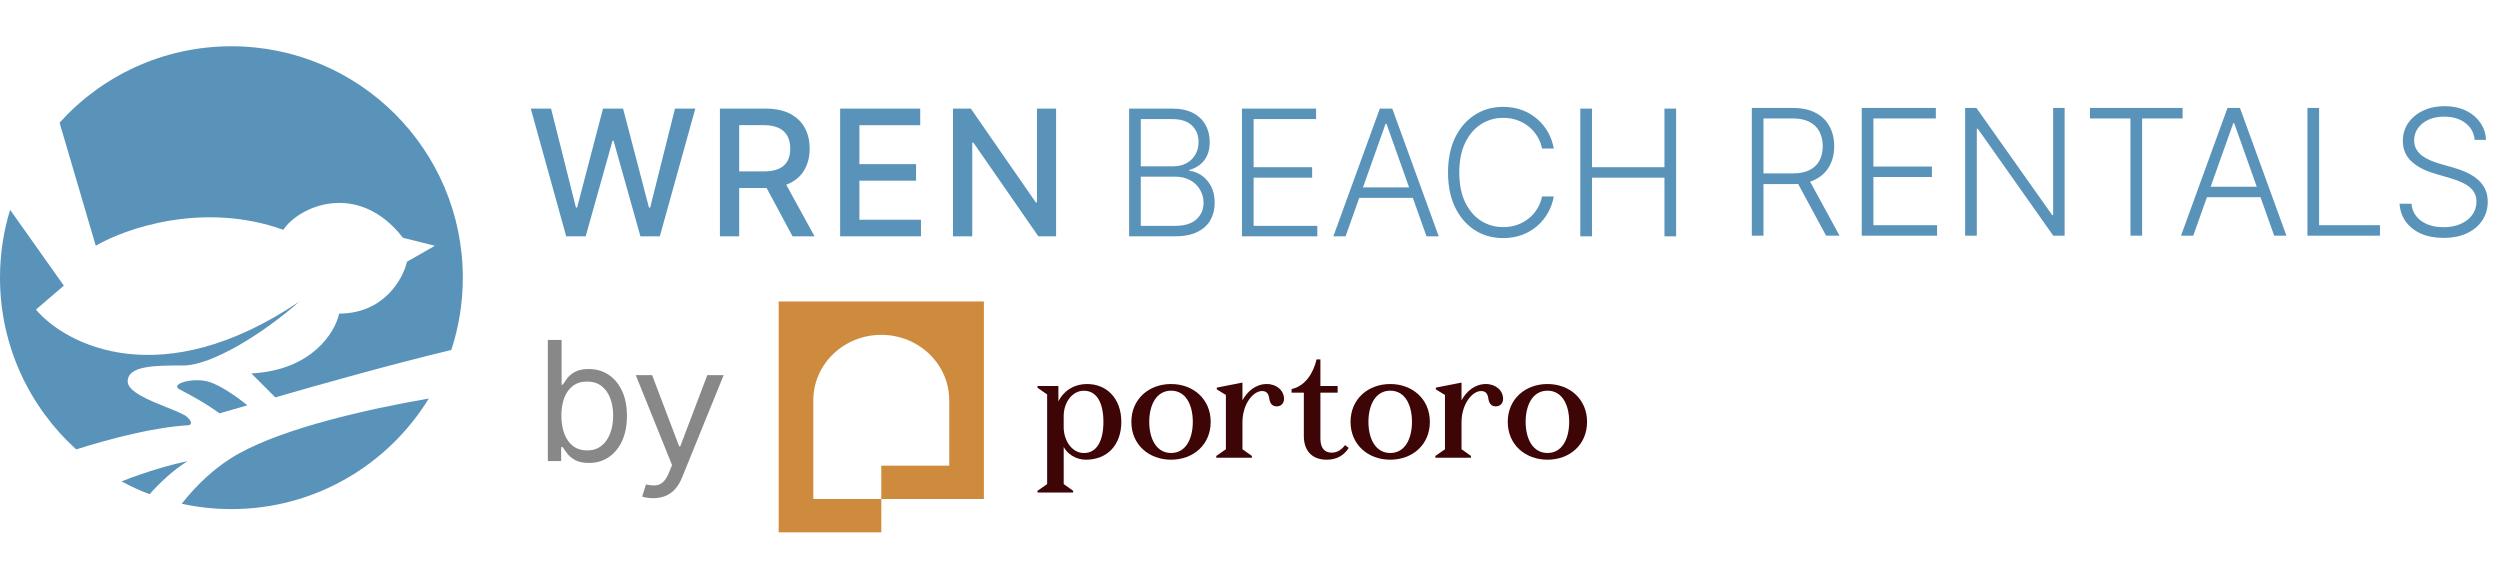 <svg width="2335" height="531" viewBox="0 0 2335 531" fill="none" xmlns="http://www.w3.org/2000/svg">
<path fill-rule="evenodd" clip-rule="evenodd" d="M33.55 289.171C62.12 322.71 151.308 368.173 279.499 281.718C245.963 311.53 197.515 341.342 171.429 341.342C145.343 341.342 119.258 341.342 119.258 356.248C119.258 365.877 139.474 373.951 155.797 380.47C164.742 384.043 172.517 387.148 175.156 389.787C181.118 395.749 177.64 397.24 175.156 397.24C144.336 399.053 104.605 409.226 71.214 419.714C27.478 380.163 -0.001 322.971 -0.001 259.36C-0.001 237.298 3.305 216.008 9.447 195.958L59.636 266.812L33.55 289.171ZM55.637 114.598C95.194 70.769 152.448 43.223 216.136 43.223C335.506 43.223 432.274 139.991 432.274 259.36C432.274 282.936 428.499 305.631 421.521 326.872C368.363 339.557 297.241 359.457 257.139 371.154L234.78 348.795C291.422 345.814 313.036 310.288 316.763 292.898C358.5 292.898 376.387 260.601 380.113 244.453L406.199 229.547L376.387 222.094C334.65 168.432 279.499 192.282 264.592 214.641C190.062 187.81 116.774 213.399 89.446 229.547L55.637 114.598ZM400.502 372.223C341.831 382.373 266.579 399.687 223.6 423.325C202.152 435.122 184.24 452.094 169.691 470.495C184.652 473.771 200.192 475.497 216.136 475.497C294.142 475.497 362.497 434.173 400.502 372.223ZM139.664 461.579C150.661 449.411 162.69 438.45 175.156 430.778C161.766 433.456 138.346 439.742 113.529 449.636C121.922 454.172 130.649 458.168 139.664 461.579Z" fill="#5993BA"/>
<path d="M204.962 386.059C193.038 377.116 175.15 367.427 167.697 363.7C158.491 358.85 178.877 352.521 193.783 356.247C205.708 359.228 223.595 372.395 231.048 378.606L204.962 386.059Z" fill="#5993BA"/>
<path d="M528.838 220.75L495.75 101.446H514.682L537.926 193.837H539.032L563.208 101.446H581.966L606.141 193.895H607.248L630.433 101.446H649.424L616.277 220.75H598.16L573.053 131.389H572.121L547.013 220.75H528.838ZM672.398 220.75V101.446H714.924C724.167 101.446 731.837 103.038 737.934 106.223C744.07 109.407 748.653 113.815 751.682 119.446C754.711 125.039 756.226 131.505 756.226 138.845C756.226 146.146 754.692 152.574 751.624 158.127C748.594 163.642 744.012 167.933 737.876 171.001C731.778 174.069 724.108 175.603 714.865 175.603H682.651V160.108H713.234C719.06 160.108 723.798 159.273 727.448 157.603C731.138 155.933 733.837 153.506 735.546 150.321C737.254 147.136 738.109 143.311 738.109 138.845C738.109 134.34 737.235 130.437 735.487 127.136C733.779 123.835 731.079 121.311 727.39 119.563C723.739 117.777 718.943 116.883 713.001 116.883H690.399V220.75H672.398ZM731.293 166.923L760.769 220.75H740.264L711.37 166.923H731.293ZM784.691 220.75V101.446H859.489V116.942H802.691V153.292H855.586V168.729H802.691V205.254H860.188V220.75H784.691ZM986.389 101.446V220.75H969.844L909.202 133.253H908.095V220.75H890.095V101.446H906.755L967.456 189.06H968.563V101.446H986.389Z" fill="#5993BA"/>
<path d="M1054.61 220.75V101.446H1094.86C1102.63 101.446 1109.1 102.805 1114.26 105.524C1119.46 108.242 1123.37 111.951 1125.97 116.65C1128.57 121.349 1129.87 126.689 1129.87 132.67C1129.87 137.641 1129.04 141.894 1127.37 145.428C1125.7 148.962 1123.43 151.816 1120.55 153.991C1117.68 156.166 1114.47 157.739 1110.94 158.71V159.642C1114.79 159.914 1118.51 161.273 1122.12 163.719C1125.74 166.127 1128.71 169.506 1131.04 173.856C1133.37 178.205 1134.53 183.409 1134.53 189.468C1134.53 195.487 1133.19 200.866 1130.51 205.604C1127.83 210.303 1123.72 214.012 1118.16 216.73C1112.65 219.41 1105.62 220.75 1097.08 220.75H1054.61ZM1065.5 210.963H1097.08C1106.28 210.963 1113.08 208.924 1117.46 204.847C1121.89 200.769 1124.11 195.643 1124.11 189.468C1124.11 184.924 1123 180.807 1120.79 177.118C1118.61 173.39 1115.52 170.438 1111.52 168.263C1107.56 166.088 1102.9 165.001 1097.54 165.001H1065.5V210.963ZM1065.5 155.331H1095.85C1100.55 155.331 1104.67 154.36 1108.2 152.418C1111.74 150.476 1114.49 147.797 1116.47 144.379C1118.45 140.962 1119.45 137.059 1119.45 132.67C1119.45 126.34 1117.39 121.194 1113.27 117.233C1109.15 113.233 1103.02 111.233 1094.86 111.233H1065.5V155.331ZM1160 220.75V101.446H1229.21V111.233H1170.89V156.146H1225.54V165.933H1170.89V210.963H1230.37V220.75H1160ZM1256.75 220.75H1245.34L1288.74 101.446H1300.39L1343.79 220.75H1332.37L1294.97 115.602H1294.15L1256.75 220.75ZM1264.97 175.021H1324.15V184.807H1264.97V175.021ZM1451.25 138.729H1440.29C1439.48 134.651 1438 130.884 1435.87 127.427C1433.77 123.932 1431.13 120.883 1427.94 118.281C1424.76 115.679 1421.15 113.66 1417.11 112.223C1413.07 110.786 1408.7 110.068 1404 110.068C1396.47 110.068 1389.59 112.029 1383.38 115.951C1377.2 119.874 1372.25 125.641 1368.52 133.253C1364.84 140.826 1362.99 150.107 1362.99 161.098C1362.99 172.166 1364.84 181.487 1368.52 189.06C1372.25 196.633 1377.2 202.381 1383.38 206.303C1389.59 210.187 1396.47 212.128 1404 212.128C1408.7 212.128 1413.07 211.41 1417.11 209.973C1421.15 208.536 1424.76 206.536 1427.94 203.973C1431.13 201.371 1433.77 198.322 1435.87 194.827C1438 191.332 1439.48 187.545 1440.29 183.468H1451.25C1450.27 188.943 1448.45 194.05 1445.77 198.788C1443.13 203.487 1439.75 207.604 1435.63 211.138C1431.56 214.672 1426.86 217.43 1421.54 219.41C1416.22 221.391 1410.37 222.381 1404 222.381C1393.98 222.381 1385.09 219.876 1377.32 214.866C1369.55 209.818 1363.46 202.711 1359.03 193.545C1354.64 184.38 1352.45 173.564 1352.45 161.098C1352.45 148.632 1354.64 137.816 1359.03 128.651C1363.46 119.485 1369.55 112.398 1377.32 107.388C1385.09 102.339 1393.98 99.815 1404 99.815C1410.37 99.815 1416.22 100.805 1421.54 102.786C1426.86 104.728 1431.56 107.485 1435.63 111.058C1439.75 114.592 1443.13 118.709 1445.77 123.408C1448.45 128.107 1450.27 133.214 1451.25 138.729ZM1476.01 220.75V101.446H1486.91V156.146H1554.6V101.446H1565.49V220.75H1554.6V165.933H1486.91V220.75H1476.01Z" fill="#5993BA"/>
<path d="M1636.2 220.141V100.837H1674.7C1683.17 100.837 1690.24 102.371 1695.91 105.439C1701.62 108.468 1705.91 112.682 1708.78 118.08C1711.69 123.439 1713.15 129.595 1713.15 136.546C1713.15 143.498 1711.69 149.634 1708.78 154.955C1705.91 160.275 1701.64 164.43 1695.97 167.421C1690.3 170.411 1683.27 171.906 1674.88 171.906H1642.08V161.945H1674.59C1680.8 161.945 1685.97 160.916 1690.08 158.858C1694.24 156.799 1697.33 153.867 1699.34 150.061C1701.4 146.255 1702.43 141.75 1702.43 136.546C1702.43 131.342 1701.4 126.798 1699.34 122.915C1697.29 118.992 1694.18 115.963 1690.02 113.827C1685.91 111.691 1680.7 110.623 1674.41 110.623H1647.09V220.141H1636.2ZM1688.8 166.314L1718.16 220.141H1705.58L1676.51 166.314H1688.8ZM1738.87 220.141V100.837H1808.07V110.623H1749.76V155.537H1804.4V165.324H1749.76V210.354H1809.24V220.141H1738.87ZM1928.36 100.837V220.141H1917.76L1847.27 120.235H1846.34V220.141H1835.45V100.837H1845.99L1916.71 200.859H1917.64V100.837H1928.36ZM1952.04 110.623V100.837H2038.54V110.623H2000.74V220.141H1989.84V110.623H1952.04ZM2048.49 220.141H2037.07L2080.47 100.837H2092.12L2135.52 220.141H2124.1L2086.7 114.992H2085.88L2048.49 220.141ZM2056.7 174.411H2115.89V184.198H2056.7V174.411ZM2155.14 220.141V100.837H2166.04V210.354H2222.89V220.141H2155.14ZM2311.38 130.663C2310.72 124.022 2307.78 118.74 2302.58 114.818C2297.38 110.895 2290.83 108.934 2282.95 108.934C2277.39 108.934 2272.5 109.885 2268.27 111.788C2264.07 113.691 2260.77 116.332 2258.36 119.711C2256 123.051 2254.81 126.857 2254.81 131.129C2254.81 134.274 2255.49 137.032 2256.85 139.401C2258.21 141.77 2260.03 143.809 2262.33 145.517C2264.66 147.187 2267.22 148.624 2270.02 149.828C2272.85 151.032 2275.71 152.042 2278.58 152.857L2291.16 156.469C2294.97 157.518 2298.77 158.858 2302.58 160.489C2306.39 162.12 2309.86 164.178 2313.01 166.664C2316.19 169.11 2318.74 172.12 2320.64 175.693C2322.58 179.227 2323.55 183.48 2323.55 188.451C2323.55 194.82 2321.9 200.548 2318.6 205.635C2315.3 210.723 2310.56 214.762 2304.39 217.752C2298.21 220.704 2290.81 222.18 2282.19 222.18C2274.07 222.18 2267.03 220.84 2261.04 218.16C2255.06 215.441 2250.36 211.694 2246.95 206.917C2243.53 202.14 2241.61 196.606 2241.18 190.315H2252.36C2252.75 195.014 2254.31 198.994 2257.03 202.257C2259.74 205.519 2263.28 208.004 2267.63 209.713C2271.98 211.383 2276.83 212.218 2282.19 212.218C2288.13 212.218 2293.41 211.228 2298.04 209.247C2302.7 207.228 2306.35 204.431 2308.99 200.859C2311.67 197.247 2313.01 193.053 2313.01 188.276C2313.01 184.237 2311.96 180.858 2309.86 178.14C2307.76 175.382 2304.83 173.071 2301.06 171.207C2297.34 169.343 2293.01 167.693 2288.07 166.256L2273.8 162.061C2264.44 159.265 2257.18 155.401 2252.02 150.469C2246.85 145.537 2244.27 139.245 2244.27 131.595C2244.27 125.187 2245.98 119.556 2249.39 114.701C2252.85 109.808 2257.51 106.002 2263.37 103.283C2269.28 100.526 2275.9 99.147 2283.24 99.147C2290.66 99.147 2297.22 100.507 2302.93 103.225C2308.64 105.944 2313.16 109.691 2316.5 114.468C2319.88 119.206 2321.69 124.604 2321.92 130.663H2311.38Z" fill="#5993BA"/>
<path d="M610.034 465.292C607.648 465.292 605.52 465.111 603.651 464.748C601.782 464.421 600.489 464.095 599.774 463.768L603.353 452.451C606.773 453.249 609.795 453.54 612.42 453.322C615.044 453.104 617.371 452.034 619.399 450.112C621.467 448.226 623.356 445.161 625.066 440.917L627.69 434.388L593.809 350.381H609.079L634.371 416.977H635.325L660.617 350.381H675.888L636.996 446.14C635.246 450.456 633.079 454.029 630.494 456.859C627.909 459.724 624.906 461.846 621.487 463.224C618.106 464.603 614.289 465.292 610.034 465.292Z" fill="#888888"/>
<path d="M511.69 430.629V317.486H524.547V359.252H525.637C526.581 357.779 527.888 355.9 529.559 353.617C531.266 351.297 533.699 349.234 536.859 347.429C540.055 345.588 544.377 344.667 549.825 344.667C556.87 344.667 563.081 346.453 568.456 350.026C573.831 353.599 578.026 358.663 581.04 365.219C584.055 371.774 585.562 379.509 585.562 388.422C585.562 397.408 584.055 405.198 581.04 411.791C578.026 418.347 573.849 423.429 568.51 427.039C563.172 430.611 557.016 432.397 550.043 432.397C544.667 432.397 540.364 431.495 537.131 429.69C533.899 427.849 531.411 425.768 529.668 423.448C527.925 421.09 526.581 419.138 525.637 417.592H524.111V430.629H511.69ZM524.329 388.201C524.329 394.609 525.255 400.263 527.108 405.161C528.96 410.023 531.665 413.835 535.225 416.597C538.784 419.323 543.142 420.685 548.299 420.685C553.674 420.685 558.16 419.249 561.755 416.376C565.387 413.466 568.111 409.562 569.927 404.664C571.779 399.729 572.705 394.241 572.705 388.201C572.705 382.234 571.797 376.857 569.981 372.069C568.202 367.244 565.496 363.432 561.864 360.633C558.269 357.797 553.747 356.379 548.299 356.379C543.069 356.379 538.675 357.724 535.116 360.412C531.557 363.064 528.869 366.784 527.053 371.572C525.237 376.323 524.329 381.866 524.329 388.201Z" fill="#888888"/>
<path d="M1015.29 358.702C1001.83 358.702 992.714 366.321 988.539 374.836V360.516H969.062V362.185L978.027 368.426V452.142L969.062 458.383V460.052H1002.32V458.383L993.5 452.142V417.48C996.742 423.575 1004.33 429.356 1014.23 429.356C1034.34 429.356 1047.31 415.496 1047.31 394.017C1047.31 372.538 1034.03 358.678 1015.31 358.678L1015.29 358.702ZM1012.34 423.116C1001.36 423.116 993.476 411.699 993.476 398.903V388.696C993.476 375.755 1001.51 364.943 1012.34 364.943C1025.01 364.943 1030.59 377.279 1030.59 394.041C1030.59 410.804 1025.01 423.14 1012.34 423.14V423.116Z" fill="#3D0505"/>
<path d="M1093.81 358.678C1073.08 358.678 1056.7 372.683 1056.7 394.017C1056.7 415.351 1073.08 429.357 1093.81 429.357C1114.54 429.357 1130.78 415.351 1130.78 394.017C1130.78 372.683 1114.4 358.678 1093.81 358.678ZM1093.81 423.092C1079.89 423.092 1073.4 409.546 1073.4 393.993C1073.4 378.44 1079.89 364.894 1093.81 364.894C1107.74 364.894 1114.08 378.44 1114.08 393.993C1114.08 409.546 1107.74 423.092 1093.81 423.092Z" fill="#3D0505"/>
<path d="M1183.19 358.675C1172.98 358.675 1164.94 365.52 1160.45 373.914V357.32L1136.48 362.037V363.706L1144.98 368.882V419.606L1136.01 425.846V427.515H1169.27V425.846L1160.45 419.606V394.329C1160.45 377.276 1170.5 365.23 1178.7 365.23C1183.02 365.23 1184.89 367.673 1185.5 372.39C1186.29 377.566 1188.92 379.55 1192.45 379.55C1196.31 379.55 1199.26 376.961 1199.26 372.535C1199.26 364.77 1192.45 358.675 1183.17 358.675H1183.19Z" fill="#3D0505"/>
<path d="M1298.52 358.678C1277.79 358.678 1261.41 372.683 1261.41 394.017C1261.41 415.351 1277.79 429.357 1298.52 429.357C1319.25 429.357 1335.49 415.351 1335.49 394.017C1335.49 372.683 1319.1 358.678 1298.52 358.678ZM1298.52 423.092C1284.6 423.092 1278.11 409.546 1278.11 393.993C1278.11 378.44 1284.6 364.894 1298.52 364.894C1312.45 364.894 1318.78 378.44 1318.78 393.993C1318.78 409.546 1312.45 423.092 1298.52 423.092Z" fill="#3D0505"/>
<path d="M1387.82 358.675C1377.6 358.675 1369.57 365.52 1365.07 373.914V357.32L1341.1 362.037V363.706L1349.6 368.882V419.606L1340.64 425.846V427.515H1373.89V425.846L1365.07 419.606V394.329C1365.07 377.276 1375.12 365.23 1383.32 365.23C1387.65 365.23 1389.51 367.673 1390.13 372.39C1390.91 377.566 1393.54 379.55 1397.08 379.55C1400.93 379.55 1403.88 376.961 1403.88 372.535C1403.88 364.77 1397.08 358.675 1387.79 358.675H1387.82Z" fill="#3D0505"/>
<path d="M1445.36 358.678C1424.63 358.678 1408.25 372.683 1408.25 394.017C1408.25 415.351 1424.63 429.357 1445.36 429.357C1466.09 429.357 1482.32 415.351 1482.32 394.017C1482.32 372.683 1465.94 358.678 1445.36 358.678ZM1445.36 423.092C1431.43 423.092 1424.95 409.546 1424.95 393.993C1424.95 378.44 1431.43 364.894 1445.36 364.894C1459.28 364.894 1465.62 378.44 1465.62 393.993C1465.62 409.546 1459.28 423.092 1445.36 423.092Z" fill="#3D0505"/>
<path d="M1243.77 422.779C1236.82 422.779 1233.26 418.062 1233.26 409.693V366.734H1249.34V360.493H1233.26V335.676H1229.69C1226.6 348.617 1219.18 360.493 1206.34 363.396V366.758H1217.78V407.274C1217.78 420.069 1224.59 429.358 1239.13 429.358C1249.12 429.358 1255.61 424.81 1259.68 418.352L1256.24 415.715C1253.3 419.9 1248.92 422.803 1243.77 422.803V422.779Z" fill="#3D0505"/>
<path d="M727.293 497.208H823.135V466.075H759.641V373.832C759.641 340.083 788.069 312.746 823.111 312.746C858.153 312.746 886.581 340.106 886.581 373.832V434.918H823.111V466.052H918.954V281.59H727.293V497.208Z" fill="#CE8A3D"/>
</svg>
